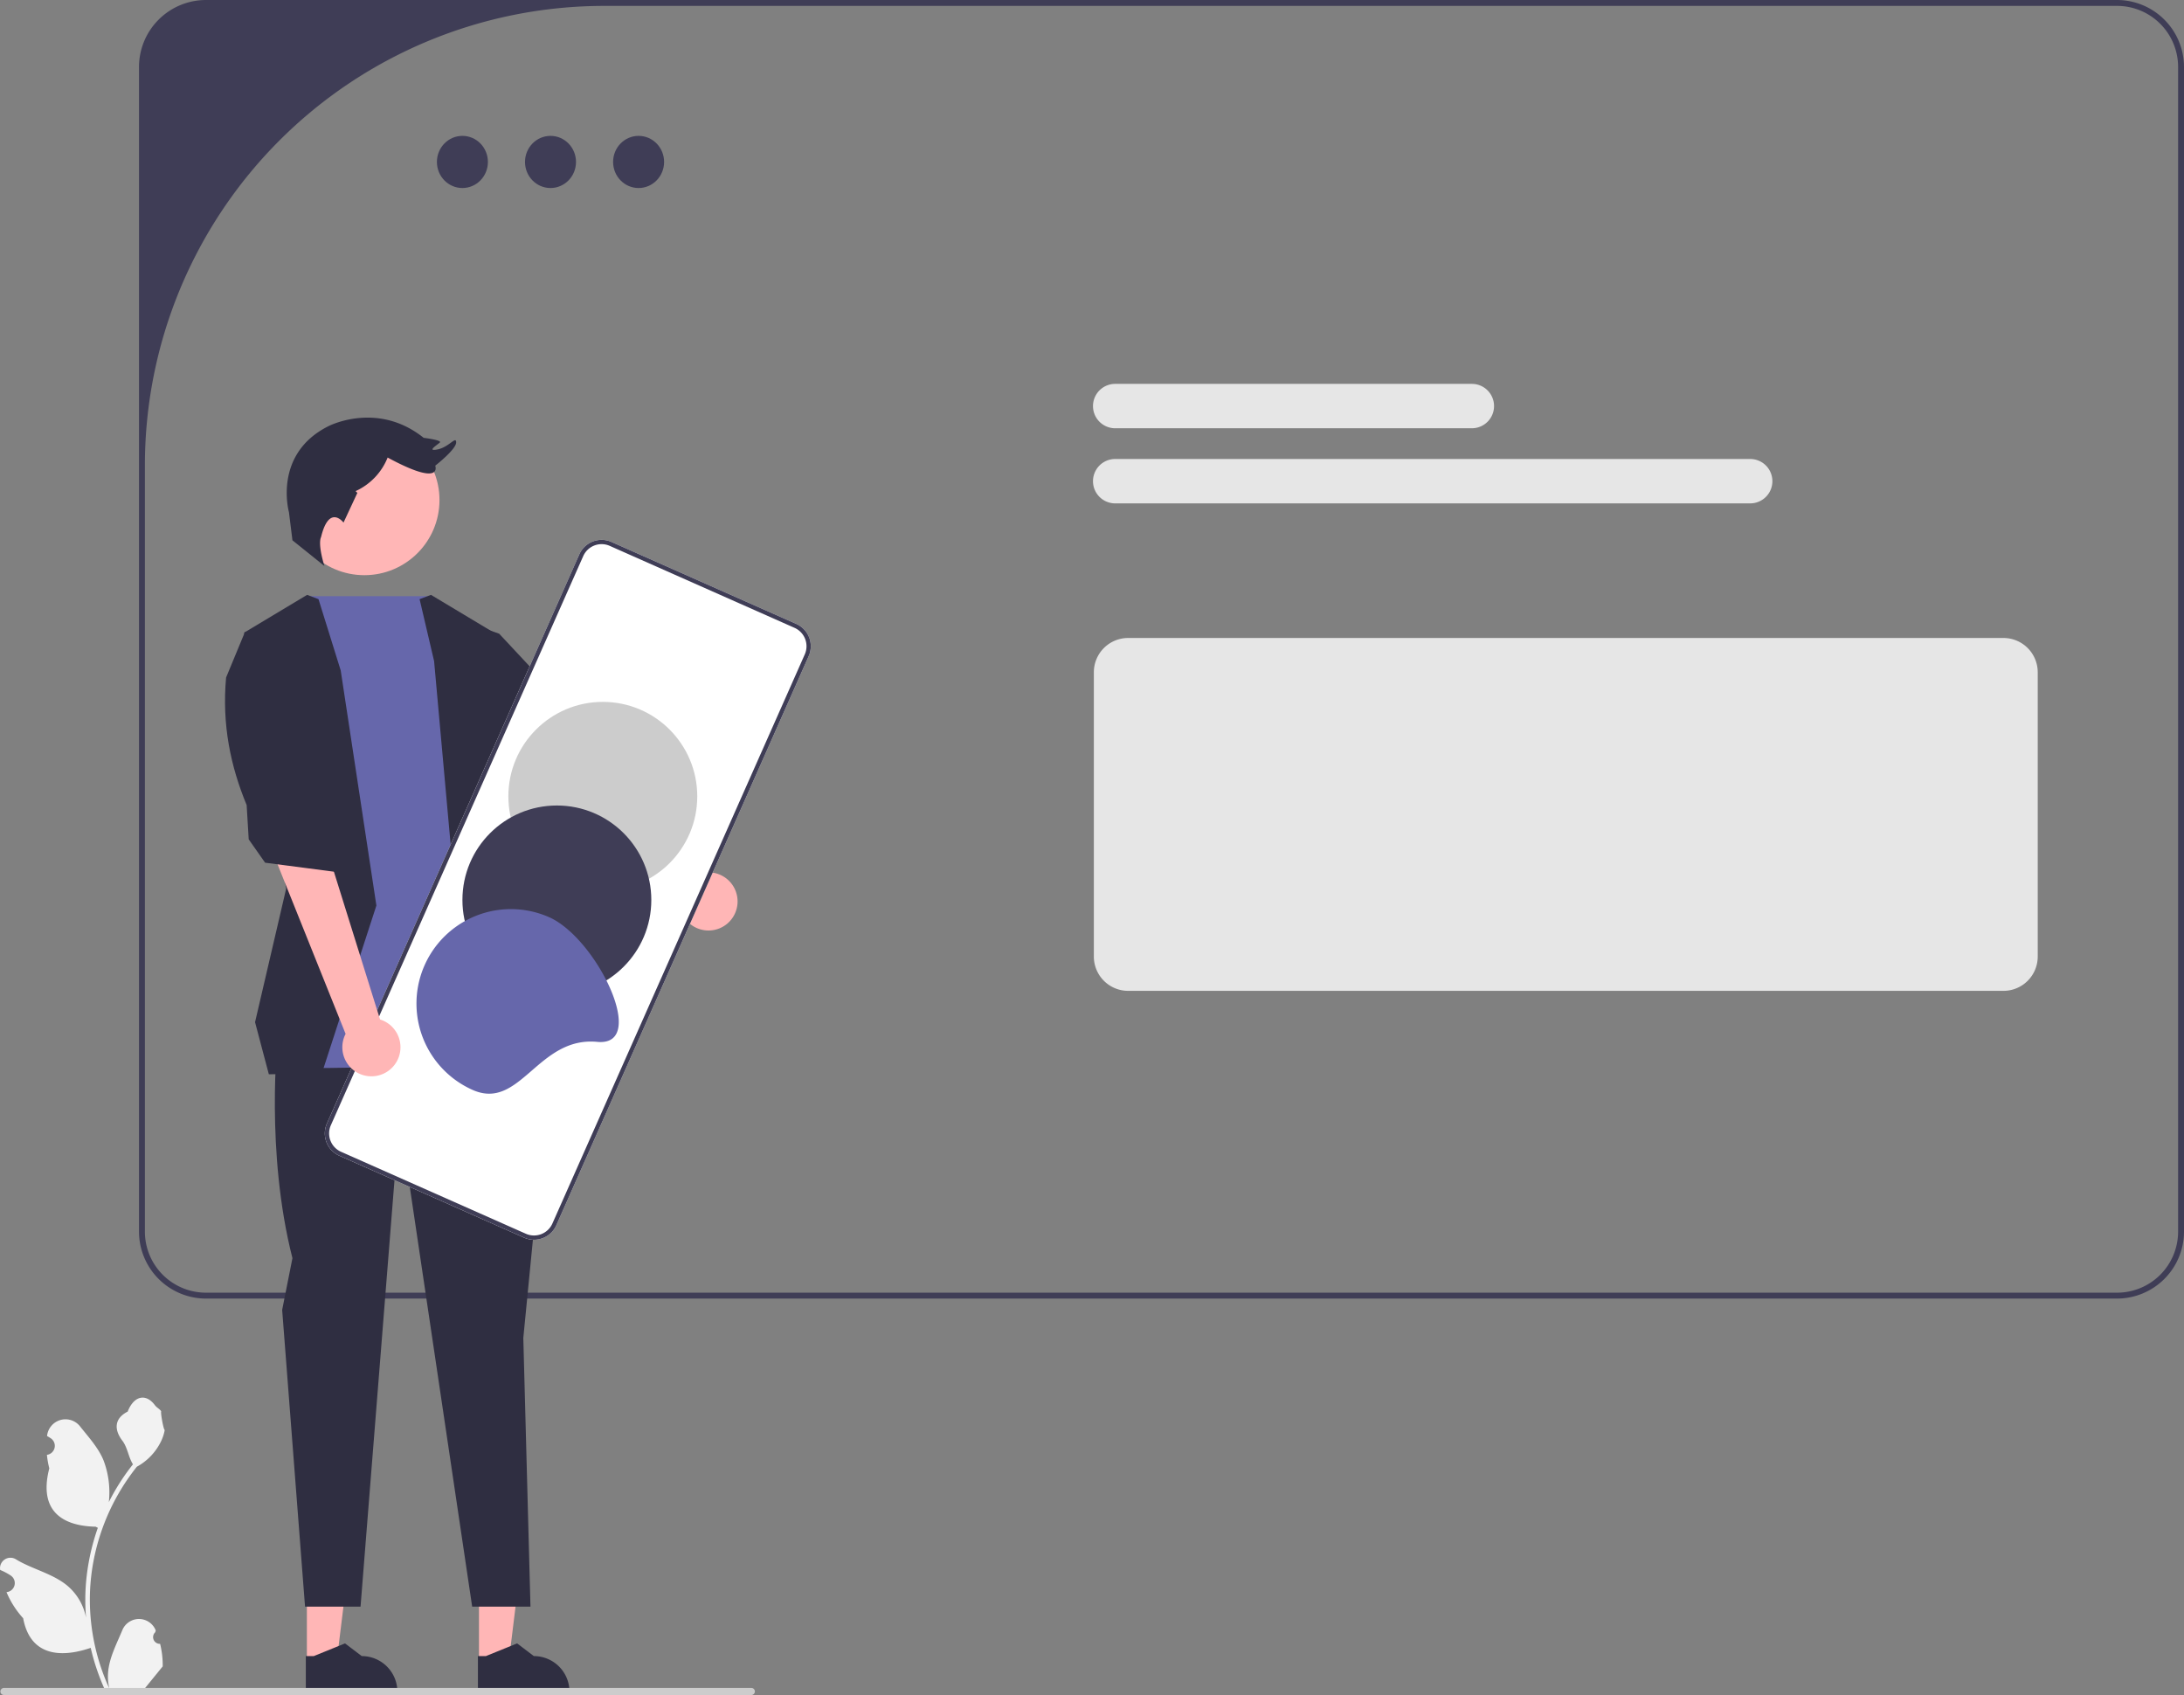 <svg xmlns="http://www.w3.org/2000/svg" data-name="Layer 1" width="740.103" height="574.316" viewBox="0 0 740.103 574.316" xmlns:xlink="http://www.w3.org/1999/xlink"><rect x="0" y="0" width="740.103" height="574.316" fill="#808080" stroke="none"/><path d="M717.413,0h-647.62a22.717,22.717,0,0,0-22.69,22.69V417.31a22.717,22.717,0,0,0,22.69,22.69h647.62a22.717,22.717,0,0,0,22.69-22.69V22.69A22.717,22.717,0,0,0,717.413,0Zm20.69,417.31a20.69,20.69,0,0,1-20.69,20.69h-647.62a20.69,20.69,0,0,1-20.69-20.69V157.676A155.676,155.676,0,0,1,204.779,2H717.413a20.69,20.69,0,0,1,20.69,20.69Z" fill="#3f3d56"/><path d="M678.922,335.731h-296.63A11.628,11.628,0,0,1,370.678,324.117V227.782a11.628,11.628,0,0,1,11.614-11.614h296.63a11.628,11.628,0,0,1,11.614,11.614v96.335A11.628,11.628,0,0,1,678.922,335.731Z" fill="#e6e6e6"/><ellipse cx="216.405" cy="54.873" rx="8.642" ry="8.835" fill="#3f3d56"/><ellipse cx="186.551" cy="54.873" rx="8.642" ry="8.835" fill="#3f3d56"/><ellipse cx="156.698" cy="54.873" rx="8.642" ry="8.835" fill="#3f3d56"/><path d="M498.776,145.109H377.91a7.52,7.52,0,0,1,0-15.04H498.776a7.52,7.52,0,0,1,0,15.04Z" fill="#e6e6e6"/><path d="M593.099,170.561H377.91a7.52,7.52,0,0,1,0-15.04H593.099a7.52,7.52,0,1,1,0,15.04Z" fill="#e6e6e6"/><polygon points="162.313 563.077 172.402 563.076 177.201 524.161 162.311 524.162 162.313 563.077" fill="#ffb6b6"/><path d="M161.957,573.602l31.025-.001v-.392a12.076,12.076,0,0,0-12.076-12.076h-.001l-5.667-4.299-10.574,4.3-2.708 0Z" fill="#2f2e41"/><polygon points="103.992 563.077 114.081 563.076 118.88 524.161 103.99 524.162 103.992 563.077" fill="#ffb6b6"/><path d="M103.636,573.602l31.025-.001v-.392a12.076,12.076,0,0,0-12.076-12.076h-.001l-5.667-4.299-10.574,4.3-2.708 0Z" fill="#2f2e41"/><path d="M230.272,304.697l-34.374-32.237,9.31-15.596L239.109,295.633a9.851,9.851,0,1,1-8.837,9.064Z" fill="#ffb6b6"/><path d="M94.121,351.63s-4.267,38.407,4.979,74.679l-3.482,17.534,7.75,100.53h18.811l13.194-165.717,24.63,165.717h19.758l-2.425-91.038,8.552-87.482-3.573-19.915Z" fill="#2f2e41"/><path d="M146.103,202h-42l-7.063,17.958,1.704,141.984s83.214,0,88.904-5.69l-17.781-61.877-6.401-78.947Z" fill="#6667ab"/><polygon points="169.156 214.717 199.028 246.723 209.696 253.835 212.541 263.081 200.45 283.707 186.937 278.728 182.67 263.081 157.594 242.581 154.931 209.739 169.156 214.717" fill="#2f2e41"/><polygon points="142.188 203.016 147.103 224 153.865 298.998 163.111 355.897 189.785 355.897 173.779 294.02 167.378 214.362 146.041 201.56 142.188 203.016" fill="#2f2e41"/><polygon points="107.931 203.016 115.458 227.164 127.549 306.822 109.057 363.72 91.103 364 86.431 346.349 96.966 301.132 82.741 214.362 104.078 201.56 107.931 203.016" fill="#2f2e41"/><circle cx="123.472" cy="169.431" r="25.458" fill="#ffb6b6"/><path d="M108.785,182.033s-1.223,1.855,1.138,9.724l-10.824-8.69-1.184-9.543s-5.509-19.674,13.378-29.117c0,0,16.526-8.656,32.265,3.935,0,0,6.296.787,5.509,1.574s-4.722,3.148-.787,2.361,6.296-4.722,6.296-2.361-7.082,7.869-7.082,7.869,2.754,7.476-16.132-2.754v0a21.108,21.108,0,0,1-10.864,11.377l.606.592h0l-4.694,10.066S111.54,170.623,108.785,182.033Z" fill="#2f2e41"/><path d="M110.783,380.688l85.532-192.857a8.27,8.27,0,0,1,10.9-4.202l62.633,27.778a8.27,8.27,0,0,1,4.202,10.9L188.519,415.164a8.27,8.27,0,0,1-10.9,4.202l-62.633-27.778A8.27,8.27,0,0,1,110.783,380.688Z" fill="#fff"/><path d="M110.783,380.688l85.532-192.857a8.27,8.27,0,0,1,10.9-4.202l62.633,27.778a8.27,8.27,0,0,1,4.202,10.9L188.519,415.164a8.27,8.27,0,0,1-10.9,4.202l-62.633-27.778A8.27,8.27,0,0,1,110.783,380.688Zm161.939-158.97a6.814,6.814,0,0,0-3.463-8.982l-62.633-27.778a6.814,6.814,0,0,0-8.982,3.463L112.112,381.278a6.814,6.814,0,0,0,3.463,8.982l62.633,27.778a6.814,6.814,0,0,0,8.982-3.463Z" fill="#3f3d56"/><circle cx="204.278" cy="269.826" r="32.005" fill="#ccc"/><circle cx="188.708" cy="304.934" r="32.005" fill="#3f3d56"/><path d="M160.161,369.3a32.005,32.005,0,1,1,25.951-58.514c16.158,7.166,33.877,43.922,16.282,42.233C182.245,351.085,176.32,376.466,160.161,369.3Z" fill="#6667ab"/><path d="M117.113,350.313,92.103,288l20,4,16.691,53.435a9.851,9.851,0,1,1-11.682,4.878Z" fill="#ffb6b6"/><path d="M76.618,229.563c-1.456,16.063,1.559,30.167,6.967,43.222l.695,11.612,5.56,7.917,23.707,3.095,4.353-13.728-9.744-12.965-.819-32.378-24.312-22.241Z" fill="#2f2e41"/><path d="M54.259,556.983a2.269,2.269,0,0,1-1.645-3.933l.155-.618q-.031-.074-.062-.148a6.094,6.094,0,0,0-11.241.042c-1.839,4.428-4.179,8.864-4.756,13.546a18.029,18.029,0,0,0,.316,6.2,72.281,72.281,0,0,1-6.575-30.021,69.766,69.766,0,0,1,.433-7.783q.358-3.178.995-6.31a73.119,73.119,0,0,1,14.5-30.99,19.459,19.459,0,0,0,8.093-8.397,14.843,14.843,0,0,0,1.35-4.056c-.394.052-1.486-5.949-1.188-6.317-.549-.833-1.532-1.247-2.131-2.06-2.982-4.043-7.091-3.337-9.236,2.157-4.582,2.313-4.627,6.148-1.815,9.837,1.789,2.347,2.035,5.522,3.604,8.035-.162.207-.329.407-.491.614a73.591,73.591,0,0,0-7.681,12.169,30.592,30.592,0,0,0-1.826-14.21c-1.748-4.217-5.025-7.769-7.91-11.415a6.279,6.279,0,0,0-11.184,3.083q-.009.081-.017.161.643.363,1.259.77A3.078,3.078,0,0,1,15.963,492.94l-.063.01a30.628,30.628,0,0,0,.807,4.579c-3.702,14.316,4.29,19.53,15.701,19.764.252.129.497.258.749.381a75.115,75.115,0,0,0-4.043,19.028,71.243,71.243,0,0,0,.052,11.503l-.019-.136a18.826,18.826,0,0,0-6.427-10.87c-4.946-4.063-11.933-5.559-17.268-8.824a3.533,3.533,0,0,0-5.411,3.437l.022.143a20.675,20.675,0,0,1,2.319,1.117q.643.363,1.259.77a3.078,3.078,0,0,1-1.241,5.602l-.063.01c-.045.006-.084.013-.129.019A30.655,30.655,0,0,0,7.846,548.302c2.315,12.497,12.256,13.683,22.89,10.044h.006a75.092,75.092,0,0,0,5.044,14.726H53.807c.065-.2.123-.407.181-.607a20.474,20.474,0,0,1-4.986-.297c1.337-1.641,2.674-3.294,4.011-4.935a1.119,1.119,0,0,0,.084-.097c.678-.84,1.363-1.673,2.041-2.512l0-.001a29.991,29.991,0,0,0-.879-7.64Z" fill="#f2f2f2"/><path d="M255.81,573.126a1.186,1.186,0,0,1-1.19,1.19H1.33a1.19,1.19,0,0,1,0-2.38h253.29A1.187,1.187,0,0,1,255.81,573.126Z" fill="#ccc"/></svg>